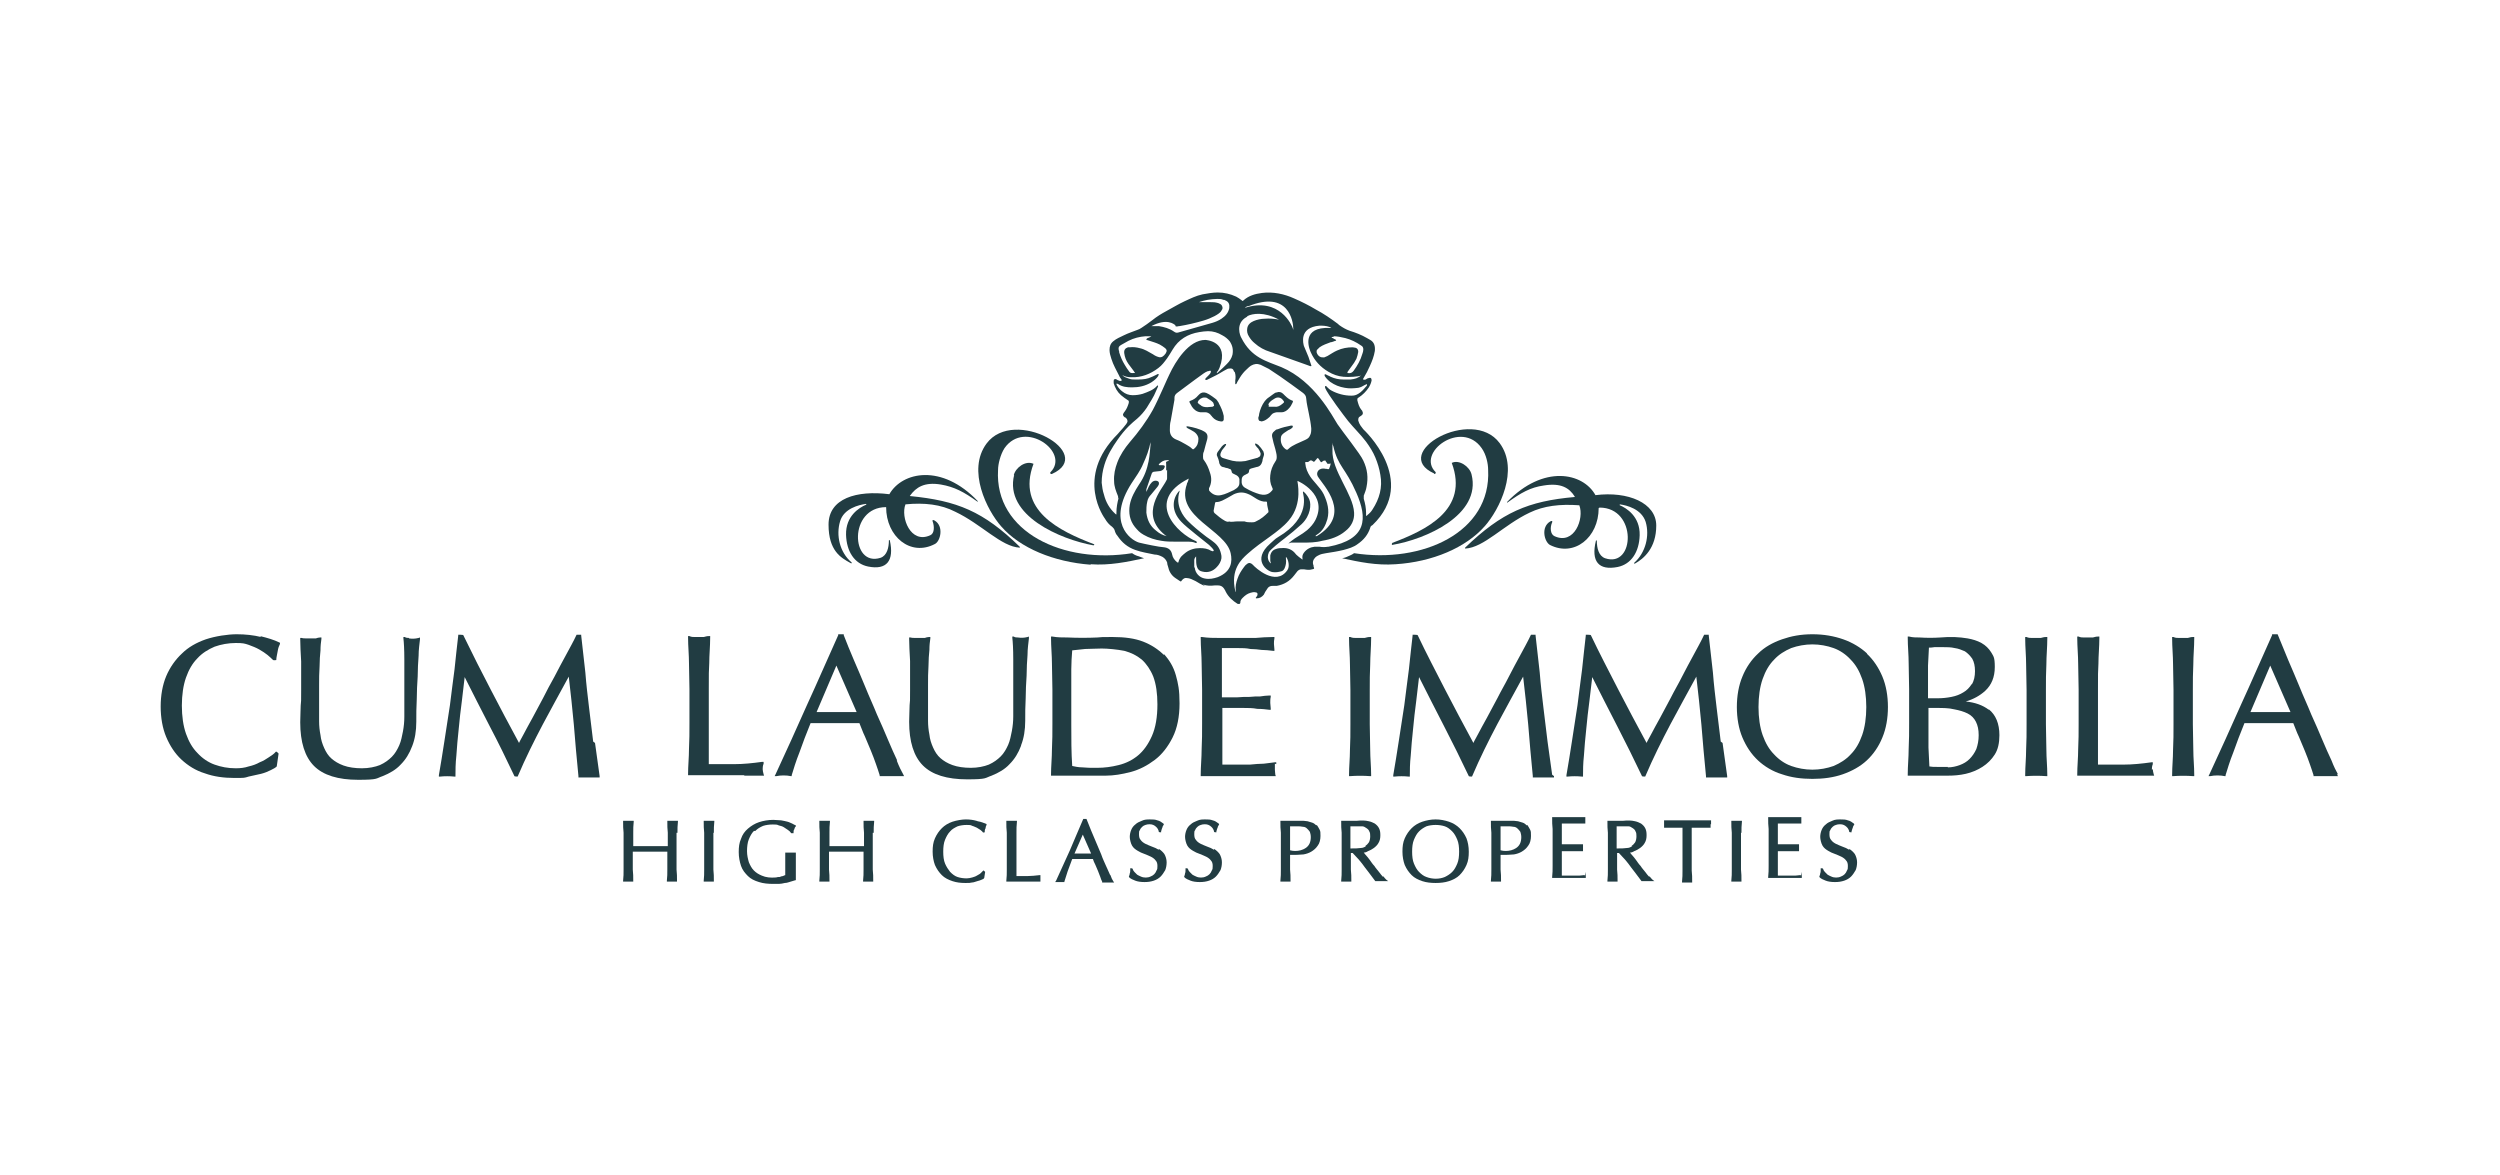 <?xml version="1.0" encoding="UTF-8"?>
<svg xmlns="http://www.w3.org/2000/svg" id="Ebene_3" version="1.1" viewBox="0 0 538.6 255.1" width="100" height="47">
  <defs>
    <style>
      .st0 {
        fill: #213c42;
      }
    </style>
  </defs>
  <g>
    <g>
      <path class="st0" d="M262.6,87.6c-.3-.4-.5-.9-.9-1.1-.4-.3-.8-.6-1.3-.9-.2-.1-.4-.2-.6-.3-.6-.2-1.1-.1-1.5.3-.1.1-.2.2-.3.3-.4.5-1,.9-1.6,1.1-.3.1-.3.2-.2.4.2.3.3.6.5.9.4.6,1,1.1,1.8,1.2.4,0,.7,0,1.1,0,.4,0,.8.2,1.1.5.1.2.3.3.4.5.5.6,1.1.9,1.9,1,.3,0,.5,0,.6-.4,0-.1,0-.2,0-.4,0-.1,0-.3,0-.4-.2-1-.6-1.9-1.1-2.8ZM261.2,88.3c-.4,0-.8.1-1.2.1-.6,0-1.1-.1-1.5-.5-.2-.1-.3-.2-.5-.4,0,0-.1-.1,0-.3.2-.5.8-.9,1.4-.9.2,0,.5,0,.7.2.3.2.7.4,1,.7.3.2.3.5.4.8,0,.2-.1.2-.2.2Z"/>
      <path class="st0" d="M271.6,91.5c.5,0,1-.2,1.5-.6.3-.2.6-.5.8-.8.3-.4.7-.5,1.2-.6.4,0,.7,0,1.1,0,.6,0,1.2-.4,1.6-.9.3-.3.5-.7.7-1.1.2-.4.2-.5-.2-.6-.5-.2-1-.6-1.4-1-.1-.1-.2-.2-.4-.4-.4-.4-.9-.5-1.4-.3-.3,0-.5.2-.8.4-.4.3-.7.5-1.1.8-.3.2-.5.5-.7.7-.6.8-1,1.8-1.2,2.7,0,.3-.1.6-.2.9,0,.5.2.8.6.7ZM273.3,87.9c0-.3.2-.5.4-.7.3-.3.7-.5,1-.7.5-.3,1.2-.3,1.7.3.4.5.4.5-.1.9-.5.4-1,.7-1.6.6-.4,0-.8,0-1.1,0-.3,0-.3,0-.2-.3Z"/>
      <path class="st0" d="M259.1,126.9c.8.3,1.7.3,2.5.2.3,0,.6,0,.8,0,.5,0,.9.2,1.2.6.1.2.3.4.4.7.6,1.2,1.5,2,2.6,2.7,0,0,0,0,.1,0,.3.1.4,0,.5-.2,0,0,0,0,0-.1,0-.4.2-.7.5-1,.5-.5,1-.9,1.7-1.1.4-.1.7-.2,1.1-.1.4,0,.5.3.4.6,0,.2-.2.3-.3.5,0,0-.1.1,0,.2,0,0,.1,0,.2,0,.6,0,1.1-.3,1.5-.8.1-.2.2-.4.3-.6.2-.3.4-.6.6-.9.3-.3.6-.4,1-.4.3,0,.6,0,.9,0,1.6-.3,2.8-1,3.8-2.3.2-.3.5-.6.7-.9.2-.2.5-.4.8-.4.2,0,.4,0,.6,0,.6.1,1.2.2,1.8,0,.5-.1.5-.1.3-.6,0,0,0-.1,0-.2-.3-.7-.1-1.3.4-1.8.2-.2.4-.3.6-.4.5-.3,1.1-.4,1.7-.5,1.3-.2,2.6-.4,3.8-.7,1.1-.3,2.2-.6,3.1-1.3,1.3-.9,2.2-2,2.7-3.5,0-.3.3-.5.5-.6,10.1-9.7-2-20.8-2-20.8-.2-.3-.4-.5-.6-.8-.2-.3-.4-.7-.5-1.1,0-.4,0-.7.4-.9,0,0,.2-.1.3-.2.3-.2.4-.5.2-.9,0-.1-.1-.2-.2-.3-.5-.6-.7-1.3-.9-2.1,0-.3,0-.5.3-.6.9-.6,1.6-1.3,2.2-2.2.3-.5.5-1,.6-1.5,0-.5-.2-.7-.7-.5-.2,0-.4.2-.6.3-.2,0-.4.1-.5,0-.1-.1,0-.3.1-.4.5-.8.9-1.6,1.3-2.5.5-1.1.9-2.1,1.1-3.3.1-1-.1-1.9-1-2.4-.2-.1-.5-.3-.7-.4-1.2-.7-2.5-1.2-3.8-1.6-.8-.3-1.5-.7-2.2-1.2,0,0-.2-.1-.2-.2-1.6-1.2-3.2-2.3-4.9-3.2-1.5-.9-3.1-1.7-4.7-2.4-2.2-1-4.6-1.5-7-1.2-1.5.2-2.9.6-4,1.6-.2.2-.2.2-.4,0-.4-.3-.8-.6-1.2-.8-1.3-.6-2.6-.9-4-.9-1.1,0-2.2.2-3.3.4-1.4.3-2.6.9-3.9,1.5-1.3.6-2.6,1.4-3.9,2.1-1.1.6-2.1,1.2-3.1,2-.8.6-1.6,1.2-2.4,1.7-.3.2-.5.3-.8.4-1,.4-2,.7-3,1.2-.8.4-1.6.7-2.3,1.3-.6.5-.8,1.1-.8,1.9,0,.6.2,1.3.4,1.9.4,1.3,1.1,2.5,1.7,3.7.1.3.3.5.5.8.1.2,0,.3-.2.3-.2,0-.3,0-.4-.1-.2,0-.4-.2-.6-.3-.3,0-.5,0-.5.4,0,.2,0,.3,0,.5.3,1,.8,1.9,1.6,2.6.5.4,1,.8,1.5,1.1.2.1.2.2.2.4,0,.2-.1.4-.2.7-.2.6-.5,1.1-.9,1.6-.3.4-.2.7.2,1,0,0,.2,0,.2.1.3.2.4.5.4.8,0,.5-1.9,2.4-2.1,2.7-9.5,9.5-2.8,18.4-2.8,18.4.4.7.9,1.3,1.6,1.8.2.2.4.4.5.7.1.4.3.9.6,1.2,1,1.5,2.2,2.5,3.9,3.1,1.4.5,2.8.7,4.2,1,.6,0,1.1.2,1.7.5.5.3.8.7,1,1.2,0,.3.1.6.2.9.2,1,.7,1.9,1.6,2.5.3.2.6.4.9.6.3.2.3.2.5-.1.3-.4.7-.6,1.1-.5.3,0,.6.1.9.2.7.3,1.3.6,1.9,1,.4.2.8.4,1.2.6ZM264.6,113.3c-.2,0-.5-.1-.7-.2-.9-.5-1.6-1.1-2.3-1.7-.1-.1-.2-.3-.2-.5.1-.5.2-1.1.3-1.6,0-.2.1-.3.3-.3.9,0,1.6-.5,2.4-.9.5-.3.9-.5,1.4-.8,1.1-.5,2.1-.5,3.2,0,.5.2.9.5,1.4.8.6.4,1.2.7,1.9.8.1,0,.3,0,.4,0,.2,0,.3,0,.3.3,0,.6.2,1.1.3,1.7,0,.1,0,.2,0,.3-.8.8-1.6,1.5-2.7,2-.3.2-.7.2-.9.2-.6,0-1.1,0-1.6-.2-.5,0-1.1,0-1.6,0-.6,0-1.2.2-1.8,0ZM286.2,118.7c-.6.1-1.2.1-1.8,0-.4,0-.7,0-1.1,0-.9.1-1.7.5-2.3,1.3-.3.4-.4.8-.3,1.3,0,0,0,0,0,.2-.3-.2-.5-.4-.8-.6-.4-.3-.7-.6-1-1-.8-.8-1.8-1-2.8-.9-.3,0-.6,0-.9.1-.8.2-1.3.6-1.5,1.5,0,.5,0,.6,0,1.1,0,.2.2.6.1.6,0,0-1.1-.8-.4-2.4.3-.6,2.6-2.4,3.4-3,1.3-1,2.5-2,3.7-3.1,2-1.9,2.1-4.3,1.7-5.3-.4-1-1.2-1.8-1.4-1.8,0,0,0,.1,0,.3,0,.3,1.9,5.3-5.4,9.6-.7.4-1.1.9-1.7,1.4-4.1,3.6-.6,6.1.5,6.2.7.1,1.3,0,2-.2.3-.1.5-.4.6-.6.3-.7.4-1.3.3-2.1,0-.1,0-.3,0-.4,0,0,0,0,0,0,0,0,0,0,.1.1.4.5.8,2,.2,2.8-2.5,3.6-7-.6-7.5-1.2-.4-.4-.8-.5-1.2-.2-.3.2-.5.4-.7.7-.6.8-1.1,1.6-1.4,2.5-.3.8-.5,1.7-.4,2.6,0,.1,0,.2,0,.3-.1,0-.1-.2-.1-.2-1.1-4.7,1.4-6.9,2.6-8,3.2-2.9,6.8-4.7,9-7.3,3.2-3.7,1.8-8.6,1.9-8.6.1,0,6.7,2.9,3.9,8.5-.4.8-1.1,1.6-1.8,2.2-1.2,1-2.4,1.5-3.5,2.4s-.2.3,0,.3c1,0,1.4,0,2.4,0,1.5,0,2.9,0,4.4-.4,1.8-.3,3.6-.9,5-2.1,1.3-1,2-2.4,1.9-4-.2-4.1-4.9-9.1-4.7-13.6,0-.1,0-1.4,0-1.6,0,.3.1.6.2.8,1,4.4,2.6,4.6,5,10.1s2.4,10.1-6.1,11.7ZM284,103.4c1.1,1.9,7.7,8.2-.2,13,0,0-.2,0-.3,0,.1-.2.2-.2.3-.3,1.3-.8,1.9-2,2.3-3.4.5-1.9,0-3.7-.8-5.4-.4-.8-1-1.5-1.6-2.2-.4-.5-.9-1-1.3-1.6-.6-.9-1-1.8-1.1-2.9,0,0,0-.1,0-.2,0-.1,0-.1.2-.1,0,0,0,0,0,0q.4.1.7-.2t.7,0s0,0,0,0c.2.2.3.2.5,0,.1-.2.3-.3.4-.5.2-.2.2-.2.4,0,.1.2.3.4.4.6.1.2.2.2.4,0,.1,0,.2-.2.4-.2.1,0,.2,0,.3,0,0,.2.2.3.3.5,0,.2.2.2.4.2.1,0,.2,0,.4-.1,0,.4-.2.8-.3,1.1,0,.2-.3.2-.5.1,0,0-.2,0-.2,0-1.7-.4-2.2.9-1.8,1.6ZM287.4,73c.9,0,1.7.2,2.6.4,1.2.3,2.4.9,3.4,1.6.4.2.5.5.5.9,0,.3-.1.6-.2.9-.4,1.4-1.1,2.6-1.9,3.7-.3.4-.7.6-1.2.5-.2,0-.2,0-.1-.3.3-.4.5-.7.8-1.1.4-.5.8-1.1,1.1-1.7.2-.5.3-1,.4-1.5,0-.5-.2-.8-.6-.9-.2,0-.4-.1-.6-.1-1.2,0-2.3.2-3.4.7-.7.3-1.4.8-2.1,1.2-.2.1-.5.2-.7.3-.4,0-.7,0-1-.2-.3-.2-.5-.5-.6-.8-.1-.2,0-.4,0-.6.2-.2.4-.4.6-.6.7-.5,1.6-.8,2.4-1.1.3,0,.7-.2,1-.3,0,0,.2,0,.2-.1,0-.1-.1-.2-.2-.2-.2-.1-.4-.2-.5-.3-.1,0-.2,0-.3-.2.2-.1.3,0,.5-.1ZM268.9,66.5c8.8-3.6,9.8,3.3,9.8,4.9,0,.2,0,.3,0,.3,0,0,0-.2-.1-.4-.2-.7-2.9-6.8-10.3-4.5,0,0,0,0-.1,0,.2-.2.5-.3.8-.4ZM268.8,68.6c1-.5,3.5-1,6.8.8-1-.2-2.1-.3-3.1-.2-.8,0-1.7.2-2.4.5-.7.3-1.3.8-1.4,1.6-.1.6,0,1.2.4,1.8.3.5.7,1,1.2,1.4,1,.9,2.1,1.5,3.4,1.9,2.5.9,5.1,1.8,7.6,2.7.4.1.7.3,1.1.4.2,0,.3,0,.2-.2-.2-.6-.4-1.2-.6-1.8-.3-.8-.7-1.6-1-2.4-.1-.4-1.2-4,3.4-4.4.6,0,1.4,0,2.2.3.1,0,.3.2.4.2-.3,0-.5,0-.8,0-.2,0-.4,0-.6,0h0s0,0,0,0c0,0,0,0,0,0-5.3.3-3.3,4.9-3.1,5.3.8,1.8,2.1,3.2,3.8,4.2,1,.6,2.1,1,3.3,1.1.9.1,3.5,0,3.8-.3-.6.6-1.4.8-2.3.9-.5,0-1,0-1.5,0-1,0-1.9-.2-2.8-.6-.3-.2-.7-.3-1-.5,0,0-.2-.1-.3,0,0,.1,0,.2,0,.3.3.5.7.9,1.2,1.3,1,.7,2,1.1,3.2,1.3,1,.2,2,.1,2.9,0,.5-.1.9-.3,1.4-.6.1,0,.3-.2.5-.2,0,.2,0,.4-.2.5-.5.6-1,1.2-1.7,1.6-.5.3-.9.4-1.5.4-1.5,0-3-.4-4.3-1.1-.4-.2-.7-.5-1-.8,0-.1-.2-.2-.4-.2,0,.2,0,.3,0,.4.5,1.3,4.2,6.2,5,7.2,1.3,1.6,2.7,2.9,3.9,4.5.8,1.1,1.5,2.2,2,3.4.5,1.2.9,2.5,1.1,3.8.5,2.7-.2,5.2-1.7,7.5-.3.5-.7.9-1.1,1.2,0,0-.1.2-.3.2,0-.2,0-.4,0-.6,0-1.1-.2-2.1-.5-3.1,0-.2,0-.5,0-.7.2-.6.5-1.2.6-1.9.4-2,.2-3.8-.7-5.7-.6-1.4-4.6-6.4-5.6-7.9-1.1-1.7-4.9-9.3-12.2-12.4-3.2-1.3-6.5-2-8.7-6.4-.2-.3-1.4-3.1,1.2-4.5ZM266,80.8c.2.6.2,1.2.1,1.8,0,.2,0,.4,0,.6,0,0,0,.1,0,.2,0,0,.1,0,.2,0,0-.1.2-.2.2-.4.4-.7.8-1.4,1.3-2,.4-.5.9-.9,1.3-1.3.1-.1.3-.2.4-.3.7-.4,1.3-.5,2.1-.2.6.3,1.2.6,1.8.9.8.5,1.6,1.1,2.4,1.6,1.7,1.2,3.4,2.4,5,3.6.4.3.7.7.7,1.2.1,1.2.4,2.3.6,3.4.2,1,.4,2,.5,3.1,0,.5,0,1.1-.3,1.6-.2.5-.6.7-1,.9-.7.3-1.3.6-2,.9-.6.3-1.2.6-1.7,1.1-.2.2-.3.2-.6,0-.8-.6-1.1-1.5-1-2.4,0-.5.3-.8.7-1.1.3-.2.6-.4.9-.6.2-.1.5-.2.7-.4.1,0,.2-.2.3-.3,0-.1,0-.2-.1-.3-.1,0-.2,0-.3,0-1,.2-1.9.4-2.9.8-.3,0-.5.2-.7.4-.4.3-.6.7-.5,1.2.2.9.4,1.8.7,2.7.1.5.3,1.1.3,1.6,0,.4,0,.7-.3,1.1-.6.9-1,1.9-1.1,3-.1.9,0,1.8.4,2.6.2.4.2.5-.1.8,0,0-.2.2-.3.3-.7.6-1.5.6-2.3.4-1-.3-2-.7-3-1.3-.8-.4-1-1-.9-1.9,0-.5.3-.8.7-1,.1,0,.2-.1.4-.2.3-.1.5-.3.5-.7,0-.3.2-.4.5-.5.3-.1.7-.2,1.1-.3.8-.1,1.1-.6,1.3-1.3,0-.4.2-.8.3-1.2.1-.3,0-.6-.1-.9-.3-.5-.7-1-1.1-1.4-.3-.2-.4-.3-.7-.3,0,.1,0,.3.1.4.2.3.4.5.6.7.2.3.4.7.5,1,0,.3,0,.6-.3.8-.1,0-.3.2-.4.2-.9.2-1.7.5-2.6.7-1.3.2-2.5.1-3.7-.3-.3-.1-.7-.2-1-.3-.7-.2-.9-.6-.6-1.3.1-.3.3-.6.5-.8.2-.2.4-.5.6-.8,0,0,0-.1,0-.2,0,0-.1,0-.2,0-.3.1-.5.3-.7.5-.3.4-.6.8-.9,1.2-.2.3-.3.7-.1,1,.2.4.3.8.4,1.2,0,.1,0,.3.1.4.1.3.3.6.7.7.3,0,.6.2.8.2.2,0,.4.1.6.2.3,0,.4.2.5.5,0,.3.2.5.5.6.2.1.4.2.6.3.3.2.5.4.6.8,0,.3,0,.6,0,.9,0,.4-.2.8-.6,1.1-.2.1-.4.3-.6.4-.9.4-1.8.9-2.8,1.1-1,.2-1.8-.1-2.5-.9-.1-.1-.1-.3-.1-.4,0,0,0-.2,0-.2.6-1.1.6-2.3.2-3.4-.3-1-.7-1.9-1.3-2.7-.2-.2-.2-.5-.2-.8,0-.4,0-.7.2-1.1.2-.9.5-1.8.7-2.6.2-.9,0-1.4-.8-1.8-.5-.3-1-.4-1.5-.6-.6-.2-1.2-.3-1.7-.4-.2,0-.4-.1-.5,0,0,.2.1.3.3.4.4.2.8.4,1.1.6.4.2.7.5.9.8.2.3.3.6.3.9,0,.8-.2,1.5-.9,2.1-.2.2-.3.2-.5,0-.4-.4-.8-.6-1.3-.9-.7-.4-1.4-.8-2.2-1.1-.9-.4-1.3-1.1-1.3-2,0-.7,0-1.4.2-2.1.3-1.5.5-3,.8-4.5,0-.1,0-.2,0-.4,0-.5.2-.8.6-1.1,1.3-1,2.6-1.9,3.9-2.9.6-.4,1.2-.9,1.8-1.3.3-.2.6-.4.9-.5.1,0,.2,0,.4-.1.1,0,.2,0,.3,0,0,.1,0,.2,0,.3-.1.3-.3.5-.5.7-.2.2-.4.4-.6.6,0,0-.1.1-.1.2,0,.1,0,.2.1.2.2,0,.3,0,.4-.1.6-.3,1.2-.6,1.8-.9.8-.4,1.5-.9,2.3-1.3.3-.2.6-.2.9-.2.4,0,.6.2.7.6ZM253.1,70.8c.3.2.5,0,.9,0,1.8-.3,3.5-.7,5.2-1.2s3.4-1.4,3.8-2c.1-.2.2-.3.3-.5.1-.3,0-.6-.2-.9-.2-.2-.5-.3-.7-.4-.7-.2-1-.2-1.7-.2-.7,0-1.4,0-2.2,0-.1,0-.2,0-.3,0,.6-.2,1.3-.4,1.9-.5.7-.1,1.4-.2,2.1-.2.5,0,.9,0,1.3.2.1,0,.3,0,.4.1.8.3,1,.9.9,1.7-.2,1-.8,1.7-1.7,2.3-.6.4-1.3.7-2,.9-2.5.7-4.9,1.4-7.4,2.1-.4.1-.6,0-.9-.2-1-.7-2.1-1-3.3-1.2-.4,0-.8,0-1.2,0-.1,0-.2,0-.4,0,3.4-1.8,4.9-.4,5.2-.2ZM240.9,76.5c0-.2,0-.3-.1-.5-.1-.6,0-.8.5-1.1.5-.3,1.1-.6,1.6-.9,1.2-.6,2.4-.9,3.7-1,.4,0,.8,0,1.3,0-.3.2-.5.3-.8.4-.1,0-.3.2-.3.3,0,.2.3.1.4.2.9.3,1.7.5,2.5.9.4.2.8.5,1.2.8.4.4.4.6.1,1.1,0,.1-.2.2-.3.4-.5.5-.9.6-1.6.3-.3-.1-.6-.3-.9-.5-.9-.5-1.8-1.1-2.8-1.3-.7-.2-1.5-.3-2.2-.2-.1,0-.3,0-.4,0-.6.2-.9.6-.8,1.3.1.8.4,1.6.9,2.3.4.5.8,1.1,1.2,1.6,0,.1.2.2.2.3,0,.2-.3,0-.4.1-.3,0-.6,0-.8-.3-.4-.5-.7-1-1-1.5-.5-.8-.9-1.7-1.2-2.7ZM240.8,108c-.3,1.1-.5,2.2-.5,3.3,0,0,0,.2,0,.3,0,0,0,0,0,.1-.1,0-.2-.1-.3-.2-1.2-1.1-2-2.5-2.4-4.1-.3-.9-.4-1.7-.5-2.6,0-1.3.2-2.6.6-3.9.6-2,1.7-3.8,2.9-5.5.7-1,1.5-2,2.4-2.9.6-.6,1.2-1.1,1.8-1.6.8-.7,1.5-1.5,2.1-2.4.7-1.2,1.5-2.3,2-3.6.1-.3.3-.6.4-.9,0,0,.1-.2,0-.3-.1,0-.2,0-.2.1-.8.9-2,1.3-3.1,1.7-.7.2-1.4.3-2.2.3-.8,0-1.6-.3-2.2-.8-.4-.3-.8-.7-1.1-1.2-.1-.2-.2-.3-.2-.5.2,0,.3,0,.4.1.9.6,1.9.7,3,.7,1.5,0,2.9-.3,4.2-1.1.6-.4,1.1-.8,1.5-1.4,0-.1,0-.1.1-.4-.1,0-.3,0-.4.1-.6.3-1.2.6-1.8.8-.9.3-1.9.3-2.9.3-.5,0-.9,0-1.4-.2-.6-.2-.9-.3-1.4-.7,0,0,0,0,.1,0,.6.3,1.2.4,1.8.4,2.2.1,4.2-.7,5.9-2,.8-.6,1.3-1.3,1.9-2.1.4-.6.8-1.2,1.2-1.9,1.3-2.2,3.3-3.4,5.8-3.8.6-.1,1.3-.2,1.9-.2,1.1,0,2.1.3,3.1.9.6.3,1.2.8,1.6,1.3.6.9.8,1.8.6,2.9-.2.8-.6,1.4-1.2,2-.6.6-1.2,1.2-1.9,1.8,0,0-.2.2-.3.2,0-.2,0-.3.2-.4.2-.3.4-.8.4-.8,2.2-5.8-3.1-6-3.1-6-3.6,0-6.5,4.7-7.8,7.5-.2.3-2.4,5.5-3.6,7.7-1.4,2.5-3.1,4.8-5,7-1.1,1.3-2.1,2.8-2.7,4.4-.5,1.3-.8,2.7-.7,4.1,0,1.1.4,2.1.8,3.1.1.2.1.5,0,.7ZM251.3,102c0,.5,0,1.3,0,1.8,0,.2,0,.3-.2.6-.8,1.7-6,7.2-.2,11.8,0,0,.2.1.3.2-.9-.2-1.6-.6-2.3-1.2-1.3-1-1.9-2.3-2.1-3.9,0-.8,0-1.6.2-2.4.1-.6.4-1.1.8-1.5.5-.6,1-1.2,1.4-1.7.1-.1.2-.3.3-.5.1-.4,0-.7-.4-.8-.4-.1-.8,0-1.1.3-.3.3-.5.6-.7,1-.2.4-.3.7-.5,1.1,0-.2,0-.4,0-.6.4-1.1.7-2.1,1.1-3.2.1-.4.3-.6.7-.6.3,0,.6-.1.9-.1.5,0,.8-.2,1.1-.5,0,0,0-.1.1-.2.2-.4.1-.6-.4-.6-.2,0-.4,0-.6,0-.2,0-.3-.1-.1-.3,0,0,0,0,0,0,.5-.5,1-.8,1.7-.8.2,0,.3,0,.4.1,0,.1,0,0-.2.1-.4.1-.5.2-.4.6,0,.5,0,1,0,1.5ZM257.2,123.2c0-.5,0-1.1,0-1.6,0-.3.2-.6.4-.8,0,.2,0,.3,0,.5,0,.6,0,1.2.2,1.8.2.6.6.9,1.2,1,1.2.3,2.3-.1,3.1-1,.5-.5.9-1.2,1-1.9,0-.2,0-.4,0-.5-.2-1.3-.7-2.3-1.8-3.1-.6-.5-1.3-.9-1.9-1.4-1.3-1-2.5-2-3.6-3.1-.9-.9-2.8-3.3-1.8-6.4,0,0,0-.1,0-.2,0,0,0-.1,0,0-1.6,1.7-1.9,4.4.4,6.8,1.1,1.2,5.3,4.4,6,5,.3.3,1.2,1.1,1,1.3s-.3,0-.4,0,0,0-.1,0c-.8-.5-1.6-.6-2.5-.6-1.1,0-2.2.3-3.1,1-.4.3-.7.6-1,.9-.2.3-.4.6-.5,1,0,.3-.2.3-.4.1-.5-.4-.9-1-1-1.6-.2-1-.8-1.5-1.9-1.6-.7,0-4.1-.7-5.3-1-2-.6-7-4.5-1.6-12.9.9-1.4,1.9-2.7,2.5-4.2.7-1.5,1.3-3.1,1.6-4.7,0,0,0-.1,0-.2,0,.3,0,.6,0,.8-.2,1.5-.1,5.2-2.5,8.6-.9,1.4-1.7,2.8-2,4.4-.3,1.8,0,3.4,1.1,4.8.6.7,1,1.2,1.9,1.7,1.2.7,2.5,1.1,3.8,1.3,1.1.2,2.1.2,3.2.2s1.7,0,2.8,0,1.4.3,1.6.3.2-.3,0-.4c-4-1.6-11.3-8.7-1.6-13.6,0,0-.2.8-.3.9s-.1.3-.1.3c-2.6,7.2,8.4,9.9,9.5,15,.4,1.8.2,4-2.8,5.2-.9.3-1.8.5-2.8.3-1.2-.2-2.1-1.2-2.2-2.4Z"/>
    </g>
    <path class="st0" d="M309.3,102.9c.2.1.4-.2.3-.4-4.3-4.2,5.6-11.5,10-5.2,1,1.4,1.4,3.4,1.4,4.7.7,13.6-14.3,20.4-29.1,18.1-.3.2-.6.4-.9.5-.6.3-1.1.5-1.7.6,3.7.8,7.4,1.6,11.6,1.3,8-.5,15.3-3.6,19.4-8.3,3.1-3.5,7.5-12.2,3.2-18-6-8.1-24,2.2-14.2,6.6Z"/>
    <path class="st0" d="M300.2,118c-.2,0-.1.4,0,.3,7.2-1.2,19.4-6.5,17.2-15.3-.4-1.7-2.7-3.3-4.3-2.5,3.8,10.2-5.6,14.6-13,17.4Z"/>
    <path class="st0" d="M345.2,110.2c0,0,0,0,0,0,8.2,0,7.7,13.2,1.2,11-1.4-.5-1.8-2.2-1.8-3.8,0-.1-.2-.1-.2,0-1.1,4.5.6,6.5,4.7,5.7,3-.6,4.7-3.3,4.8-6.9.1-4.1-2.9-5.9-4.3-6.5-.1,0,0-.2,0-.2,1.5.2,4.7,1,5.6,3.8.9,3,0,6.7-2.5,8.9,0,0,0,.2.1.2,2-1.1,4.7-3.4,4.7-8.3s-6.1-7.5-13.2-6.6c0,0,0,0,0,0-2.7-4.9-11.3-6.7-19.2,1.5,0,0,0,.2.1.1,2.9-2.1,5-3.3,7.9-3.7,3.7-.6,5.5.5,6.7,2.4,0,0,0,.1,0,.1-10.1.9-15.8,3.3-23.8,11,0,0,0,.2,0,.2,4.1-.2,8.3-5.1,14-7.8,3.1-1.5,6.6-1.9,10.8-1.6,0,0,0,0,0,0,1.1,2.9-1.1,8.7-5.4,6.7-.9-.4-1-1.9-.5-3,0,0,.2-.5-.4-.2-2.1,1.2-1.3,4.4-.1,5.1,5.3,2.7,10.6-1.6,10.6-8Z"/>
    <path class="st0" d="M234.7,122.5c4.1.3,7.9-.5,11.6-1.3-.6-.2-1.2-.4-1.7-.6-.3-.1-.6-.3-.9-.5-14.8,2.4-29.9-4.5-29.1-18.1,0-1.2.5-3.3,1.4-4.7,4.4-6.3,14.3.9,10,5.2-.2.2,0,.5.3.4,9.8-4.4-8.2-14.7-14.2-6.6-4.3,5.8.1,14.5,3.2,18,4.1,4.7,11.4,7.7,19.4,8.3Z"/>
    <path class="st0" d="M218.1,103.1c-2.2,8.8,10,14,17.2,15.3.2,0,.3-.3,0-.3-7.3-2.8-16.8-7.3-13-17.4-1.7-.8-3.9.8-4.3,2.5Z"/>
    <path class="st0" d="M182.7,122.3c.1,0,.2,0,.1-.2-2.6-2.2-3.4-5.9-2.5-8.9.8-2.8,4.1-3.6,5.6-3.8.1,0,.2.1,0,.2-1.4.6-4.4,2.4-4.3,6.5.1,3.6,1.8,6.3,4.8,6.9,4,.8,5.7-1.2,4.7-5.7,0-.1-.2,0-.2,0,0,1.6-.4,3.3-1.8,3.8-6.5,2.1-7-11,1.2-11,0,0,0,0,0,0,0,6.4,5.3,10.8,10.6,8,1.2-.6,2-3.9-.1-5.1-.6-.3-.4.2-.4.2.4,1.1.4,2.6-.5,3-4.3,2-6.5-3.9-5.4-6.7,0,0,0,0,0,0,4.1-.4,7.7,0,10.8,1.6,5.7,2.7,10,7.6,14,7.8,0,0,.1-.1,0-.2-7.9-7.7-13.6-10-23.8-11,0,0-.1,0,0-.1,1.3-1.8,3.1-3,6.7-2.4,2.9.5,5,1.6,7.9,3.7,0,0,.2,0,.1-.1-7.8-8.2-16.4-6.4-19.2-1.5,0,0,0,0,0,0-7.1-.9-13.2.9-13.2,6.6s2.7,7.2,4.7,8.3Z"/>
  </g>
  <g>
    <path class="st0" d="M54.6,138.3c-1.6-.4-3.4-.6-5.3-.6s-4.6.4-6.7,1.1c-2,.7-3.8,1.7-5.2,3.1-1.4,1.3-2.6,3-3.4,4.9-.8,1.9-1.2,4.2-1.2,6.6s.4,4.7,1.2,6.6c.8,1.9,1.9,3.6,3.3,4.9,1.4,1.3,3.1,2.4,5.1,3,1.9.7,4.1,1,6.4,1s2.1,0,3.1-.3c1-.2,1.9-.4,2.7-.6.8-.2,1.5-.5,2.1-.8.6-.3,1-.5,1.3-.8h0c0,0,.4-2.8.4-2.8l-.4-.4h-.2c-.4.5-.9.8-1.5,1.2-.6.4-1.2.8-2,1.1-.7.4-1.5.7-2.4.9-.9.3-1.8.4-2.8.4-1.7,0-3.2-.3-4.6-.8-1.4-.5-2.7-1.4-3.7-2.5-1.1-1.1-1.9-2.5-2.5-4.2-.6-1.7-.9-3.8-.9-6.1s.3-4.4.9-6.1c.6-1.7,1.4-3.1,2.5-4.2,1-1.1,2.3-1.9,3.7-2.5,1.4-.5,3-.8,4.6-.8s1.9.1,2.8.4c.8.3,1.6.6,2.3,1,.7.4,1.3.8,1.8,1.2.5.4.9.8,1.2,1.1h.1c0,.1.6,0,.6,0h0c0-.6.2-1.2.3-1.9.1-.7.3-1.2.5-1.6v-.2c.1,0-.1-.1-.1-.1-1.2-.6-2.6-1-4.2-1.4Z"/>
    <path class="st0" d="M86.7,138.5c-.3,0-.6,0-.9-.2h-.3c0,0,0,.3,0,.3.1.8.2,2.4.2,4.6,0,2.2,0,5.4,0,9.5s0,1.9,0,2.9c0,1.1-.1,2.1-.3,3.2-.2,1-.4,2.1-.8,3-.4.9-.9,1.8-1.6,2.5-.7.7-1.5,1.3-2.6,1.8-1,.4-2.4.7-3.9.7s-2.9-.2-4-.6c-1.1-.4-1.9-.9-2.6-1.5-.7-.6-1.2-1.4-1.6-2.3-.4-.9-.7-1.8-.8-2.8-.2-1-.3-2-.3-3,0-1,0-2.1,0-3,0-1.6,0-3.2,0-4.7,0-1.5,0-2.9.1-4.2,0-1.3.1-2.5.2-3.5,0-1,.1-1.8.2-2.5v-.3s-.3,0-.3,0c-.3,0-.6.1-.9.2-.6,0-1.2,0-2,0-.4,0-.8,0-1.1-.1h-.3c0,0,0,.3,0,.3,0,1.3.1,2.9.2,4.8,0,1.9,0,4,0,6.4s0,2.2-.1,3.2c0,1-.1,2.3-.1,3.6,0,4.3,1,7.5,3,9.5,2,2,5.2,3,9.6,3s3.8-.3,5.3-.8c1.5-.6,2.9-1.4,3.9-2.5,1.1-1.1,1.9-2.4,2.5-4,.6-1.5.9-3.3.9-5.3,0-1.6,0-3.2.1-4.9,0-1.7.1-3.3.2-4.9,0-1.6.1-3.1.2-4.5,0-1.4.2-2.6.3-3.6v-.4s-.3.1-.3.1c-.8.2-1.4.2-2.1.1Z"/>
    <path class="st0" d="M126.7,161c-.3-2.4-.6-4.9-.9-7.4-.3-2.5-.6-5-.8-7.6-.3-2.6-.6-5.3-.9-8v-.2h-1c-.7,1.5-1.5,2.9-2.3,4.4-.8,1.5-1.7,3.1-2.5,4.7-.9,1.6-1.7,3.1-2.5,4.7-.8,1.5-1.6,3-2.3,4.3-.7,1.3-1.4,2.5-1.9,3.5-.4.8-.8,1.4-1,1.9-2.1-3.9-4.2-7.8-6.1-11.5-2-3.8-4-7.8-6-11.9h0c0-.1-1.1-.1-1.1-.1v.2c-.3,2.3-.5,4.7-.8,7.3-.3,2.5-.7,5.1-1,7.8-.4,2.6-.8,5.2-1.2,7.8-.4,2.6-.8,5.1-1.2,7.4v.3c0,0,.3,0,.3,0,.9-.1,2.1-.1,3,0h.3s0-.2,0-.2c0-1.1,0-2.6.2-4.4.1-1.8.3-3.7.5-5.7.2-2,.4-4.1.7-6.2.2-1.8.4-3.5.6-5.1,1.8,3.6,3.6,7.1,5.4,10.6,1.9,3.6,3.7,7.3,5.4,10.9h0c0,.1.7.1.7.1h0c1.7-4,3.6-7.8,5.5-11.4,1.8-3.4,3.7-6.8,5.6-10.3.4,3.5.8,7,1.1,10.4.3,3.6.6,7.3,1,11.2v.3s.3,0,.3,0c.3,0,.7,0,1,0h2c.3,0,.6,0,1,0h.3c0,0,0-.3,0-.3-.3-2.4-.7-4.8-1-7.2Z"/>
    <path class="st0" d="M159.4,168.4c1.3,0,2.7,0,4,0h.4s-.1-.3-.1-.3c-.1-.4-.2-.8-.2-1.1s0-.7.2-1.2v-.4c.1,0-.3,0-.3,0-2.1.3-4.2.5-6,.5-1.8,0-3.7,0-5.6,0,0-2,0-4.3,0-6.9,0-2.6,0-5.8,0-9.4s0-3.8.1-5.6c0-1.8.2-3.7.2-5.6v-.3s-.3,0-.3,0c-.4,0-.7.1-1.1.2-.7,0-1.3,0-2,0-.3,0-.7,0-1.1-.2h-.3s0,.3,0,.3c0,1.9.2,3.8.2,5.6,0,1.8.1,3.7.1,5.6v7.4c0,1.9,0,3.8-.1,5.6,0,1.8-.2,3.7-.2,5.4v.3s.3,0,.3,0c1.4,0,2.7,0,4,0h8Z"/>
    <path class="st0" d="M192.7,165.1c-.6-1.3-1.3-2.8-2-4.5-.7-1.7-1.5-3.5-2.4-5.5-.8-2-1.7-3.9-2.5-5.9-.8-2-1.7-4-2.5-5.9-.8-1.9-1.6-3.8-2.2-5.4v-.2h-1.2v.2c-2.3,5.1-4.5,10.2-6.8,15.2-2.2,5-4.5,10-6.8,15l-.2.4h.4c.9-.2,2.2-.2,3.1,0h.2s0-.2,0-.2c.4-1.3.9-3,1.7-5,.7-2,1.5-4.1,2.4-6.3.8,0,1.7,0,2.5,0,1.8,0,3.6,0,5.5,0,.9,0,1.8,0,2.6,0,.4.9.7,1.9,1.2,2.9l1.3,3.1c.4,1,.8,2,1.1,2.9.3.9.6,1.7.8,2.4v.2c0,0,.3,0,.3,0,.4,0,.8,0,1.1,0h2.3c.4,0,.7,0,1.1,0h.5c0,0-.2-.4-.2-.4-.4-.7-.9-1.7-1.4-3ZM183.9,154.6c-.7,0-1.4,0-2,0-1.6,0-3.1,0-4.7,0-.7,0-1.3,0-2,0l4.3-10.1,4.4,10.1Z"/>
    <path class="st0" d="M219.6,161.8c.6-1.5.9-3.3.9-5.3,0-1.6,0-3.2.1-4.9,0-1.7.1-3.3.2-4.9,0-1.6.1-3.1.2-4.5,0-1.4.2-2.6.3-3.6v-.4s-.3.1-.3.1c-.8.2-1.4.2-2.1.1-.3,0-.6,0-.9-.2h-.3c0,0,0,.3,0,.3.1.8.2,2.4.2,4.6,0,2.2,0,5.4,0,9.5s0,1.9,0,2.9c0,1.1-.1,2.1-.3,3.2-.2,1-.4,2.1-.8,3-.4.9-.9,1.8-1.6,2.5-.7.7-1.5,1.3-2.6,1.8-1,.4-2.4.7-3.9.7s-2.9-.2-4-.6c-1.1-.4-1.9-.9-2.6-1.5-.7-.6-1.2-1.4-1.6-2.3-.4-.9-.7-1.8-.8-2.8-.2-1-.3-2-.3-3,0-1,0-2.1,0-3,0-1.6,0-3.2,0-4.7,0-1.5,0-2.9.1-4.2,0-1.3.1-2.5.2-3.5,0-1,.1-1.8.2-2.5v-.3s-.3,0-.3,0c-.3,0-.6.1-.9.2-.6,0-1.2,0-2,0-.4,0-.8,0-1.1-.1h-.3c0,0,0,.3,0,.3,0,1.3.1,2.9.2,4.8,0,1.9,0,4,0,6.4s0,2.2-.1,3.2c0,1-.1,2.3-.1,3.6,0,4.3,1,7.5,3,9.5,2,2,5.2,3,9.6,3s3.8-.3,5.3-.8c1.5-.6,2.9-1.4,3.9-2.5,1.1-1.1,1.9-2.4,2.5-4Z"/>
    <path class="st0" d="M250.6,142.2c-1.2-1.2-2.7-2.2-4.5-2.9-1.8-.7-4-1-6.6-1s-2.2,0-3.3.1c-2.1.1-4.4.1-6.5,0-1.1,0-2.2,0-3.3-.2h-.3s0,.3,0,.3c0,1.9.2,3.8.2,5.6,0,1.8.1,3.7.1,5.6v7.4c0,1.9,0,3.8-.1,5.6,0,1.8-.2,3.7-.2,5.4v.3s.3,0,.3,0c1,0,1.9,0,2.9,0h2.9c1,0,1.9,0,2.9,0,1,0,2,0,2.9,0,1.7,0,3.5-.3,5.4-.8,1.9-.5,3.6-1.4,5.2-2.6,1.6-1.2,2.9-2.9,3.9-4.9,1-2,1.5-4.5,1.5-7.4s-.3-4.3-.8-6.1c-.5-1.8-1.4-3.3-2.6-4.6ZM249.2,152.9c0,2.8-.4,5.1-1.2,6.9-.8,1.8-1.8,3.2-3,4.2-1.2,1-2.6,1.7-4.2,2.1-1.6.4-3.1.6-4.7.6s-2.2,0-3.2-.1c-.9,0-1.7-.2-2.2-.3-.2-2.9-.2-5.9-.2-9v-7.4c0-1.5,0-3.1,0-4.6,0-1.4.1-2.8.2-4.1.8-.1,1.8-.2,2.8-.3,1.1,0,2.3-.1,3.6-.1s3.4.2,4.9.5c1.5.4,2.7,1,3.8,1.9,1,.9,1.9,2.2,2.5,3.7.6,1.6.9,3.6.9,6.1Z"/>
    <path class="st0" d="M275,165.9v-.4c.1,0-.3,0-.3,0-.7.1-1.5.2-2.4.3-.9,0-1.9.1-3,.2-1,0-2.1,0-3.2,0h-2.8c0-.5,0-1.3,0-2.2,0-1.1,0-2.4,0-4.1v-4.3c0-.5,0-.8,0-1.1,0-.2,0-.4,0-.6.5,0,1.1,0,1.8,0h2.8c1,0,2,0,3,.2,1,0,1.9.1,2.6.2h.3s0-.3,0-.3c0-.4-.1-.8-.1-1.2s0-.9.1-1.3v-.3c0,0-.3,0-.3,0-.6,0-1.3.1-2,.2-.7,0-1.5,0-2.3.1-.8,0-1.8,0-2.8.1-.9,0-2,0-3.2,0,0-.5,0-1.3,0-2.2,0-1.1,0-2.2,0-3.3s0-2,0-2.8c0-.8,0-1.6,0-2.4,1.3,0,2.4,0,3.4,0,1,0,1.9,0,2.8.2.8,0,1.7.1,2.4.2.8,0,1.6.1,2.5.2h.3s0-.3,0-.3c0-.4-.1-.8-.1-1.2s0-.8.1-1.2v-.3c0,0-.3,0-.3,0-1.3,0-2.6.1-3.8.2-2.5,0-5.2,0-7.7,0-1.3,0-2.6,0-3.9-.2h-.3s0,.3,0,.3c0,1.8.2,3.7.2,5.5,0,1.8.1,3.7.1,5.6v7.4c0,1.9,0,3.8-.1,5.6,0,1.8-.2,3.7-.2,5.5v.3s.3,0,.3,0c1.3,0,2.6,0,3.9,0h7.8c1.3,0,2.6,0,3.9,0h.4s-.1-.3-.1-.3c0-.3-.1-.6-.1-1.1s0-.4,0-.7c0-.2,0-.4,0-.6Z"/>
    <path class="st0" d="M291,162.8c0,1.8-.2,3.7-.2,5.4v.3s.3,0,.3,0c1.3-.1,2.9-.1,4.2,0h.3s0-.3,0-.3c0-1.8-.2-3.6-.2-5.4,0-1.8-.1-3.7-.1-5.6v-7.4c0-1.9,0-3.8.1-5.6,0-1.8.2-3.7.2-5.6v-.3s-.3,0-.3,0c-.4,0-.7.1-1.1.2-.7,0-1.3,0-2,0-.3,0-.7,0-1.1-.2h-.3s0,.3,0,.3c0,1.9.2,3.8.2,5.6,0,1.8.1,3.7.1,5.6v7.4c0,1.9,0,3.8-.1,5.6Z"/>
    <path class="st0" d="M334.9,168.2c-.3-2.4-.7-4.8-1-7.2-.3-2.4-.6-4.9-.9-7.4-.3-2.5-.6-5-.8-7.6-.3-2.6-.6-5.3-.9-8v-.2h-1c-.7,1.5-1.5,2.9-2.3,4.4-.8,1.5-1.7,3.1-2.5,4.7-.8,1.6-1.7,3.1-2.5,4.7-.8,1.5-1.6,3-2.3,4.3-.7,1.3-1.4,2.5-1.9,3.5-.4.8-.8,1.4-1,1.9-2.1-3.9-4.2-7.8-6.1-11.5-2-3.9-4.1-7.9-6-11.9h0c0-.1-1.1-.1-1.1-.1v.2c-.3,2.3-.5,4.8-.8,7.3-.3,2.5-.7,5.2-1,7.8-.4,2.6-.8,5.3-1.2,7.8-.4,2.6-.8,5.1-1.2,7.4v.3c0,0,.3,0,.3,0,.9-.1,2.1-.1,3,0h.3s0-.2,0-.2c0-1.1,0-2.6.2-4.4.1-1.8.3-3.7.5-5.7.2-2,.4-4.1.7-6.2.2-1.8.4-3.5.6-5.1,1.8,3.6,3.6,7.1,5.4,10.6,1.9,3.7,3.7,7.3,5.4,10.9h0c0,.1.7.1.7.1h0c1.7-4,3.6-7.8,5.5-11.4,1.8-3.3,3.6-6.7,5.6-10.3.4,3.5.8,7,1.1,10.4.3,3.6.6,7.3,1,11.2v.3s.3,0,.3,0c.3,0,.7,0,1,0h2c.3,0,.6,0,1,0h.3c0,0,0-.3,0-.3Z"/>
    <path class="st0" d="M371.5,161c-.3-2.4-.6-4.9-.9-7.4-.3-2.5-.6-5-.8-7.6-.3-2.6-.6-5.3-.9-8v-.2h-1c-.7,1.5-1.5,2.9-2.3,4.4-.8,1.5-1.7,3.1-2.5,4.7-.8,1.6-1.7,3.1-2.5,4.7-.8,1.5-1.6,3-2.3,4.3-.7,1.3-1.4,2.5-1.9,3.5-.4.8-.8,1.4-1,1.9-2.1-3.9-4.2-7.8-6.1-11.5-2-3.9-4.1-7.9-6-11.9h0c0-.1-1.1-.1-1.1-.1v.2c-.3,2.3-.5,4.8-.8,7.3-.3,2.5-.7,5.2-1,7.8-.4,2.6-.8,5.3-1.2,7.8-.4,2.6-.8,5.1-1.2,7.4v.3c0,0,.3,0,.3,0,.9-.1,2.1-.1,3,0h.3s0-.2,0-.2c0-1.1,0-2.6.2-4.4.1-1.8.3-3.7.5-5.7.2-2,.4-4.1.7-6.2.2-1.8.4-3.5.6-5.1,1.8,3.6,3.6,7.1,5.4,10.6,1.9,3.7,3.7,7.3,5.4,10.9h0c0,.1.7.1.7.1h0c1.7-4,3.6-7.8,5.5-11.4,1.8-3.3,3.6-6.7,5.6-10.3.4,3.5.8,7,1.1,10.4.3,3.6.6,7.3,1,11.2v.3s.3,0,.3,0c.3,0,.7,0,1,0h2c.3,0,.6,0,1,0h.3c0,0,0-.3,0-.3-.3-2.4-.7-4.8-1-7.2Z"/>
    <path class="st0" d="M403.3,141.9c-1.4-1.3-3.2-2.4-5.2-3.1-2-.7-4.2-1.1-6.7-1.1s-4.6.4-6.6,1.1c-2,.7-3.8,1.7-5.2,3.1-1.4,1.3-2.6,3-3.4,5-.8,1.9-1.2,4.2-1.2,6.6s.4,4.7,1.2,6.6c.8,1.9,1.9,3.6,3.4,5,1.4,1.3,3.2,2.4,5.2,3,2,.7,4.2,1,6.6,1s4.6-.3,6.6-1c2-.7,3.8-1.7,5.2-3,1.4-1.3,2.6-3,3.4-5,.8-1.9,1.2-4.2,1.2-6.6s-.4-4.7-1.2-6.6c-.8-1.9-1.9-3.6-3.4-5ZM391.4,167.1c-1.6,0-3.2-.3-4.6-.8-1.4-.5-2.7-1.4-3.7-2.5-1.1-1.1-1.9-2.5-2.5-4.2-.6-1.7-.9-3.8-.9-6.1s.3-4.4.9-6.1c.6-1.7,1.4-3.1,2.5-4.2,1-1.1,2.3-1.9,3.7-2.5,1.4-.5,3-.8,4.6-.8s3.2.3,4.6.8c1.4.5,2.7,1.4,3.7,2.5,1.1,1.1,1.9,2.5,2.5,4.2.6,1.7.9,3.8.9,6.1s-.3,4.4-.9,6.1c-.6,1.7-1.4,3.1-2.5,4.2-1,1.1-2.3,1.9-3.7,2.5-1.4.5-3,.8-4.6.8Z"/>
    <path class="st0" d="M429.7,154.1c-1.3-1-3-1.6-5-1.8,1.7-.5,3.1-1.3,4.2-2.3,1.4-1.3,2.1-3,2.1-5.2s-.3-2.3-.8-3.2c-.5-.8-1.2-1.5-2.1-2-.9-.5-1.9-.8-3-1-1.8-.3-3.7-.4-5.9-.2-1.5.1-3,.1-4.5,0-.8,0-1.5,0-2.3-.2h-.3s0,.3,0,.3c0,1.8.2,3.7.2,5.5,0,1.8.1,3.7.1,5.6v7.4c0,1.9,0,3.8-.1,5.6,0,1.8-.2,3.7-.2,5.5v.3s.3,0,.3,0c.7,0,1.4,0,2.1,0h2.1c.7,0,1.4,0,2.1,0,.7,0,1.4,0,2.1,0,1.3,0,2.6-.1,3.9-.4,1.3-.3,2.5-.8,3.6-1.5,1.1-.7,2-1.6,2.7-2.7.7-1.1,1-2.5,1-4.2,0-2.5-.8-4.4-2.3-5.6ZM426,148.5c-.5.8-1.1,1.4-1.8,1.8-.8.5-1.6.8-2.6,1-1,.2-2,.3-3,.3h-2.1v-3c0-1.4,0-2.8,0-4.1l.2-3.9c.3,0,.7,0,1.2-.1.5,0,1.1,0,1.9,0s1.7,0,2.5.2c.8.1,1.5.4,2.2.7.6.4,1.1.9,1.6,1.6.4.7.6,1.6.6,2.7s-.2,2.1-.7,2.9ZM420.8,166.5c-.8,0-1.5,0-2.3,0-.7,0-1.2,0-1.7-.1l-.2-4.1c0-1.4,0-2.9,0-4.4v-4.2h1.7c1.4,0,2.7,0,3.9.3,1.1.2,2.1.5,2.9.9.8.4,1.4,1,1.8,1.8.4.8.6,1.7.6,2.9s-.2,2.1-.5,3c-.4.9-.9,1.6-1.5,2.2-.6.6-1.3,1-2.1,1.3-.8.3-1.7.5-2.6.5Z"/>
    <path class="st0" d="M442.2,144.2c0-1.8.2-3.7.2-5.6v-.3s-.3,0-.3,0c-.4,0-.7.1-1.1.2-.7,0-1.3,0-2,0-.3,0-.7,0-1.1-.2h-.3s0,.3,0,.3c0,1.9.2,3.8.2,5.6,0,1.8.1,3.7.1,5.6v7.4c0,1.9,0,3.8-.1,5.6,0,1.8-.2,3.7-.2,5.4v.3s.3,0,.3,0c1.3-.1,2.9-.1,4.2,0h.3s0-.3,0-.3c0-1.8-.2-3.6-.2-5.4,0-1.8-.1-3.7-.1-5.6v-7.4c0-1.9,0-3.8.1-5.6Z"/>
    <path class="st0" d="M465.1,167.1c0-.3,0-.7.2-1.2v-.4c.1,0-.3,0-.3,0-2.1.3-4.2.5-6,.5-1.8,0-3.7,0-5.6,0,0-2,0-4.3,0-6.9,0-2.7,0-5.9,0-9.4s0-3.8.1-5.6c0-1.8.2-3.7.2-5.6v-.3s-.3,0-.3,0c-.4,0-.7.1-1.1.2-.7,0-1.3,0-2,0-.3,0-.7,0-1.1-.2h-.3s0,.3,0,.3c0,1.9.2,3.8.2,5.6,0,1.8.1,3.7.1,5.6v7.4c0,1.9,0,3.8-.1,5.6,0,1.8-.2,3.7-.2,5.4v.3s.3,0,.3,0c1.4,0,2.7,0,4,0h8c1.3,0,2.7,0,4,0h.4s-.1-.3-.1-.3c-.1-.4-.2-.8-.2-1.1Z"/>
    <path class="st0" d="M474.1,144.2c0-1.8.2-3.7.2-5.6v-.3s-.3,0-.3,0c-.4,0-.7.1-1.1.2-.7,0-1.3,0-2,0-.3,0-.7,0-1.1-.2h-.3s0,.3,0,.3c0,1.9.2,3.8.2,5.6,0,1.8.1,3.7.1,5.6v7.4c0,1.9,0,3.8-.1,5.6,0,1.8-.2,3.7-.2,5.4v.3s.3,0,.3,0c1.3-.1,2.9-.1,4.2,0h.3s0-.3,0-.3c0-1.8-.2-3.6-.2-5.4,0-1.8-.1-3.7-.1-5.6v-7.4c0-1.9,0-3.8.1-5.6Z"/>
    <path class="st0" d="M505.5,168.1c-.4-.7-.9-1.7-1.4-3-.6-1.3-1.3-2.8-2-4.5-.7-1.7-1.5-3.5-2.4-5.5-.8-2-1.7-3.9-2.5-5.9-.8-2-1.7-4-2.5-5.9l-2.3-5.6h-1.2v.2c-2.3,5.1-4.5,10.2-6.8,15.2-2.2,5-4.5,10-6.8,15l-.2.4h.4c.9-.2,2.2-.2,3.1,0h.2s0-.2,0-.2c.4-1.3.9-3,1.7-5,.7-2,1.5-4.1,2.4-6.3.8,0,1.7,0,2.5,0,1.8,0,3.6,0,5.5,0,.9,0,1.8,0,2.6,0,.4.9.7,1.9,1.2,2.9l1.3,3.1c.4,1,.8,2,1.1,2.9.3.9.6,1.7.8,2.4v.2c0,0,.3,0,.3,0,.4,0,.8,0,1.1,0h2.3c.4,0,.7,0,1.1,0h.5c0,0-.2-.4-.2-.4ZM495.2,154.6c-.7,0-1.4,0-2,0-1.6,0-3.1,0-4.7,0-.7,0-1.3,0-2,0l4.3-10.1,4.4,10.1Z"/>
    <path class="st0" d="M145,180.8c0-.8,0-1.6.1-2.4v-.2s-.2,0-.2,0c-.2,0-.3,0-.5,0-.3,0-.6,0-.9,0-.1,0-.3,0-.5,0h-.2s0,.2,0,.2c0,.8,0,1.6.1,2.4,0,.8,0,1.6,0,2.4v.5h-1.8c-1.3,0-2.7,0-3.9,0h-1.8v-.5c0-.8,0-1.6,0-2.4,0-.8,0-1.6.1-2.4v-.2s-.2,0-.2,0c-.2,0-.3,0-.5,0-.3,0-.6,0-.9,0-.1,0-.3,0-.5,0h-.2s0,.2,0,.2c0,.8,0,1.6.1,2.4,0,.8,0,1.6,0,2.4v3.2c0,.8,0,1.6,0,2.4,0,.8,0,1.6-.1,2.4v.2s.2,0,.2,0c.6,0,1.3,0,1.8,0h.2s0-.2,0-.2c0-.8,0-1.6-.1-2.4,0-.8,0-1.6,0-2.4v-1.5c.6,0,1.2,0,1.8,0,1.3,0,2.7,0,3.9,0,.6,0,1.2,0,1.8,0v1.5c0,.8,0,1.6,0,2.4,0,.8,0,1.6-.1,2.4v.2s.2,0,.2,0c.6,0,1.3,0,1.8,0h.2s0-.2,0-.2c0-.8,0-1.6-.1-2.4,0-.8,0-1.6,0-2.4v-3.2c0-.8,0-1.6,0-2.4Z"/>
    <path class="st0" d="M152.9,180.8c0-.8,0-1.6.1-2.4v-.2s-.2,0-.2,0c-.2,0-.3,0-.5,0-.3,0-.6,0-.9,0-.1,0-.3,0-.5,0h-.2s0,.2,0,.2c0,.8,0,1.6.1,2.4,0,.8,0,1.6,0,2.4v3.2c0,.8,0,1.6,0,2.4,0,.8,0,1.6-.1,2.4v.2s.2,0,.2,0c.6,0,1.3,0,1.8,0h.2s0-.2,0-.2c0-.8,0-1.6-.1-2.4,0-.8,0-1.6,0-2.4v-3.2c0-.8,0-1.6,0-2.4Z"/>
    <path class="st0" d="M161.9,180.4c.5-.5,1-.8,1.7-1.1.6-.2,1.4-.3,2.1-.3s.9,0,1.3.2c.4.1.8.2,1.1.4.3.2.6.4.9.6.3.2.5.4.7.7h0c0,0,.5,0,.5,0v-.2c0-.2,0-.5.2-.7,0-.3.2-.5.3-.6v-.2c.1,0,0,0,0,0-.2-.1-.5-.2-.8-.4-.3-.1-.6-.3-1-.4-.4-.1-.8-.2-1.4-.3-.5,0-1.1-.1-1.7-.1-1.1,0-2.2.2-3.1.5-.9.3-1.7.8-2.4,1.4-.7.6-1.2,1.3-1.5,2.2-.4.9-.5,1.8-.5,2.9s.2,2.1.5,3c.3.9.9,1.6,1.5,2.2.6.6,1.4,1,2.4,1.3.9.3,2,.4,3.1.4s.8,0,1.2,0c.4,0,.9-.1,1.3-.2.5,0,.9-.2,1.3-.3.4-.1.7-.2,1-.3h.1v-.2c0-.3,0-.5,0-.8,0-.3,0-.5,0-.8,0-1,0-1.8,0-2.5,0-.6,0-1.1,0-1.4v-.3s-.3,0-.3,0c-.1,0-.2,0-.4,0-.4,0-.8,0-1.3,0h-.3c0,0,0,.2,0,.2,0,.4,0,.8,0,1.3,0,.4,0,.9,0,1.3s0,.8,0,1.1c0,.3,0,.7,0,1-.1,0-.3.1-.5.2-.2,0-.5.1-.7.2-.3,0-.5,0-.8.1-1.2.1-2.2,0-3.1-.4-.7-.3-1.2-.6-1.7-1.1-.5-.5-.8-1.1-1.1-1.8-.2-.7-.4-1.5-.4-2.4s.1-1.9.4-2.6c.3-.7.6-1.3,1.1-1.8Z"/>
    <path class="st0" d="M187.6,180.8c0-.8,0-1.6.1-2.4v-.2s-.2,0-.2,0c-.2,0-.3,0-.5,0-.3,0-.6,0-.9,0-.1,0-.3,0-.5,0h-.2s0,.2,0,.2c0,.8,0,1.6.1,2.4,0,.8,0,1.6,0,2.4v.5h-1.8c-1.3,0-2.7,0-3.9,0h-1.8v-.5c0-.8,0-1.6,0-2.4,0-.8,0-1.6.1-2.4v-.2s-.2,0-.2,0c-.2,0-.3,0-.5,0-.3,0-.6,0-.9,0-.1,0-.3,0-.5,0h-.2s0,.2,0,.2c0,.8,0,1.6.1,2.4,0,.8,0,1.6,0,2.4v3.2c0,.8,0,1.6,0,2.4,0,.8,0,1.6-.1,2.4v.2s.2,0,.2,0c.6,0,1.3,0,1.8,0h.2s0-.2,0-.2c0-.8,0-1.6-.1-2.4,0-.8,0-1.6,0-2.4v-1.5c.6,0,1.2,0,1.8,0,1.3,0,2.7,0,3.9,0,.6,0,1.2,0,1.8,0v1.5c0,.8,0,1.6,0,2.4,0,.8,0,1.6-.1,2.4v.2s.2,0,.2,0c.6,0,1.3,0,1.8,0h.2s0-.2,0-.2c0-.8,0-1.6-.1-2.4,0-.8,0-1.6,0-2.4v-3.2c0-.8,0-1.6,0-2.4Z"/>
    <path class="st0" d="M209.9,178.2c-.7-.2-1.5-.3-2.3-.3s-2,.2-2.9.5c-.9.3-1.7.8-2.3,1.4-.6.6-1.1,1.3-1.5,2.2-.4.9-.5,1.8-.5,2.9s.2,2.1.5,2.9c.4.9.9,1.6,1.5,2.2.6.6,1.4,1,2.3,1.3.9.3,1.8.4,2.8.4s.9,0,1.4-.1c.4,0,.8-.2,1.2-.3.4-.1.7-.2.9-.3.3-.1.5-.2.6-.4h0s.2-1.3.2-1.3l-.3-.3h-.1c-.2.2-.4.4-.6.6-.2.2-.5.3-.8.5-.3.2-.7.3-1,.4-.4.1-.8.2-1.2.2-.7,0-1.4-.1-2-.3-.6-.2-1.1-.6-1.6-1.1-.4-.5-.8-1.1-1.1-1.8-.3-.7-.4-1.6-.4-2.6s.1-1.9.4-2.6c.3-.7.6-1.3,1.1-1.8.4-.5,1-.8,1.6-1.1.6-.2,1.3-.3,2-.3s.8,0,1.2.2c.4.1.7.3,1,.4.3.2.5.3.8.5.2.2.4.3.5.5h0c0,.1.4,0,.4,0h0c0-.3,0-.6.2-.9,0-.3.1-.5.2-.7v-.2c.1,0,0,0,0,0-.5-.2-1.2-.5-1.9-.6Z"/>
    <path class="st0" d="M223.8,190.8c0-.1,0-.3,0-.5v-.3c0,0-.2,0-.2,0-.9.1-1.8.2-2.6.2-.8,0-1.5,0-2.4,0,0-.9,0-1.8,0-2.9,0-1.2,0-2.5,0-4.1s0-1.6,0-2.4c0-.8,0-1.6.1-2.4v-.2s-.2,0-.2,0c-.2,0-.3,0-.5,0-.3,0-.6,0-.9,0-.1,0-.3,0-.5,0h-.2s0,.2,0,.2c0,.8,0,1.6.1,2.4,0,.8,0,1.6,0,2.4v3.2c0,.8,0,1.6,0,2.4,0,.8,0,1.6-.1,2.4v.2s.2,0,.2,0c.6,0,1.2,0,1.7,0h3.5c.6,0,1.2,0,1.7,0h.3s0-.3,0-.3c0-.2,0-.3,0-.4Z"/>
    <path class="st0" d="M238.9,189.9c-.3-.6-.5-1.2-.9-2-.3-.7-.7-1.5-1-2.4-.4-.9-.7-1.7-1.1-2.6-.4-.9-.7-1.7-1.1-2.6l-1-2.5h-.7c-1,2.4-2,4.6-2.9,6.8-1,2.2-2,4.4-3,6.6l-.2.3h.4c.4,0,.9,0,1.4,0h.2s0-.1,0-.1c.2-.6.4-1.3.7-2.2.3-.9.7-1.8,1-2.7.3,0,.7,0,1,0,.8,0,1.6,0,2.4,0,.4,0,.7,0,1.1,0,.1.4.3.8.5,1.2l.6,1.4c.2.4.3.9.5,1.3.1.4.3.8.4,1v.2s.2,0,.2,0c.2,0,.3,0,.5,0h1c.1,0,.3,0,.5,0h.4c0,0-.2-.3-.2-.3-.2-.3-.4-.7-.6-1.3ZM234.8,185.3c-.3,0-.5,0-.8,0-.7,0-1.3,0-2.1,0-.2,0-.5,0-.7,0l1.8-4.1,1.8,4.1Z"/>
    <path class="st0" d="M249.5,184.5c-.5-.3-.9-.5-1.5-.7-.5-.2-1-.4-1.4-.6-.4-.2-.8-.5-1-.8-.3-.3-.4-.7-.4-1.3s0-.6.2-.9c.1-.3.3-.5.5-.7.2-.2.4-.3.7-.4.5-.2,1.3-.2,1.7,0,.2.1.4.2.6.4.2.2.3.3.4.5.1.2.2.4.2.6h0c0,.1.5.1.5.1v-.2c.1-.4.2-.7.3-.9,0-.2.2-.4.3-.6h0c0-.1-.1-.2-.1-.2-.4-.3-.8-.6-1.3-.7-.5-.2-1-.2-1.6-.2s-1.2,0-1.8.3c-.5.2-1,.4-1.4.8-.4.3-.7.7-.9,1.2-.2.5-.3,1-.3,1.5s.2,1.4.5,1.9c.3.5.7.8,1.2,1.1.5.3.9.5,1.5.7.5.2,1,.4,1.4.6.4.2.8.5,1,.8.3.3.4.7.4,1.2s0,.7-.2,1c-.1.3-.3.6-.5.8-.2.2-.5.4-.8.5-.6.3-1.5.3-2.1,0-.3-.1-.6-.3-.8-.4-.2-.2-.4-.4-.6-.6h0c-.2-.2-.3-.4-.4-.7h0c0-.1-.5-.1-.5-.1v.2c0,.4,0,.7-.1.9,0,.2-.1.5-.2.7h0c0,.1.1.2.1.2.3.3.8.5,1.3.7.5.2,1.2.3,2,.3s1.4-.1,2-.3c.6-.2,1.1-.5,1.5-.9.4-.4.7-.9,1-1.4.2-.5.3-1.1.3-1.7s-.2-1.3-.5-1.8c-.3-.4-.7-.8-1.2-1.1Z"/>
    <path class="st0" d="M261.5,184.5c-.5-.3-.9-.5-1.5-.7-.5-.2-1-.4-1.4-.6-.4-.2-.8-.5-1-.8-.3-.3-.4-.7-.4-1.3s0-.6.2-.9c.1-.3.3-.5.5-.7.2-.2.4-.3.7-.4.5-.2,1.3-.2,1.7,0,.2.1.4.2.6.4.2.2.3.3.4.5.1.2.2.4.2.6h0c0,.1.5.1.5.1v-.2c.1-.4.2-.7.3-.9,0-.2.2-.4.3-.6h0c0-.1-.1-.2-.1-.2-.4-.3-.8-.6-1.3-.7-.5-.2-1-.2-1.6-.2s-1.2,0-1.8.3c-.5.2-1,.4-1.4.8-.4.3-.7.7-.9,1.2-.2.5-.3,1-.3,1.5s.2,1.4.5,1.9c.3.5.7.8,1.2,1.1.5.3.9.5,1.5.7.5.2,1,.4,1.4.6.4.2.8.5,1,.8.3.3.4.7.4,1.2s0,.7-.2,1c-.1.3-.3.6-.5.8-.2.2-.5.4-.8.5-.6.3-1.5.3-2.1,0-.3-.1-.6-.3-.8-.4-.2-.2-.4-.4-.6-.6h0c-.2-.2-.3-.4-.4-.7h0c0-.1-.5-.1-.5-.1v.2c0,.4,0,.7-.1.9,0,.2-.1.5-.2.7h0c0,.1.1.2.1.2.3.3.8.5,1.3.7.5.2,1.2.3,2,.3s1.4-.1,2-.3c.6-.2,1.1-.5,1.5-.9.4-.4.7-.9,1-1.4.2-.5.3-1.1.3-1.7s-.2-1.3-.5-1.8c-.3-.4-.7-.8-1.2-1.1Z"/>
    <path class="st0" d="M283.7,179.2c-.3-.3-.6-.5-.9-.6-.3-.1-.6-.2-1-.3-.3,0-.6-.1-.9-.1-.3,0-.5,0-.7,0s-.3,0-.5,0c-.2,0-.4,0-.6,0-.2,0-.4,0-.7,0-.2,0-.4,0-.5,0-.3,0-.6,0-.9,0-.3,0-.6,0-.9,0h-.2s0,.2,0,.2c0,.8,0,1.6.1,2.4,0,.8,0,1.6,0,2.4v3.2c0,.8,0,1.6,0,2.4,0,.8,0,1.6-.1,2.4v.2s.2,0,.2,0c.6,0,1.2,0,1.8,0h.2s0-.2,0-.2c0-.8,0-1.6-.1-2.4,0-.8,0-1.6,0-2.4v-.8c.2,0,.4,0,.5,0,.6,0,1.4,0,2.4-.1.6-.1,1.2-.3,1.7-.6.5-.3,1-.7,1.4-1.3.4-.5.6-1.3.6-2.1s0-1-.2-1.4c-.2-.4-.4-.7-.6-1ZM282.5,181.7c0,.6-.1,1.1-.3,1.5-.2.4-.5.7-.8.9-.3.2-.7.4-1.1.5-.8.2-1.6.2-2.3,0v-5.2h1.5c.5,0,.9,0,1.3.1.4,0,.7.2.9.4.2.2.4.4.6.7.1.3.2.7.2,1.2Z"/>
    <path class="st0" d="M298.2,190.4c-.3-.3-.6-.7-.9-1.1-.3-.4-.7-.8-1-1.3-.4-.4-.7-.9-1-1.3-.3-.4-.6-.8-.9-1.1-.2-.2-.3-.4-.4-.5.3,0,.6-.1.9-.3.5-.2.9-.4,1.3-.7.4-.3.8-.7,1-1.1.3-.5.4-1,.4-1.7s-.1-1.1-.3-1.5c-.2-.4-.5-.7-.9-1-.4-.2-.8-.4-1.3-.5-.8-.2-1.7-.2-2.6-.1-.7,0-1.4,0-2.1,0-.4,0-.7,0-1.1,0h-.2s0,.2,0,.2c0,.8,0,1.6.1,2.4,0,.8,0,1.6,0,2.4v3.2c0,.8,0,1.6,0,2.4,0,.8,0,1.6-.1,2.4v.2s.2,0,.2,0c.6,0,1.2,0,1.8,0h.2s0-.2,0-.2c0-.8,0-1.6-.1-2.4,0-.8,0-1.6,0-2.4v-1.2h.4c.4.4.8.9,1.3,1.4.5.6,1,1.2,1.4,1.8.5.6.9,1.2,1.3,1.7.4.5.7.9.9,1.2h0c0,0,.1,0,.1,0,.2,0,.3,0,.5,0h1.1c.2,0,.4,0,.5,0h.6c0,0-.4-.3-.4-.3-.2-.2-.4-.4-.7-.8ZM294.5,183.7c-.3.2-.7.4-1.1.4-.7.1-1.3.1-1.9.1-.1,0-.3,0-.4,0v-.9c0-.7,0-1.4,0-2v-1.9c.2,0,.4,0,.6,0,.5,0,1.3,0,2,0,.3,0,.6.2.9.4.3.2.5.4.6.7.2.3.2.7.2,1.1s-.1,1-.3,1.3c-.2.3-.5.6-.8.8Z"/>
    <path class="st0" d="M314.8,179.8c-.6-.6-1.4-1.1-2.3-1.4-.9-.3-1.9-.5-2.9-.5s-2,.2-2.9.5c-.9.3-1.7.8-2.3,1.4-.6.6-1.1,1.3-1.5,2.2-.4.9-.5,1.8-.5,2.9s.2,2.1.5,2.9c.4.9.9,1.6,1.5,2.2.6.6,1.4,1,2.3,1.3.9.3,1.9.4,2.9.4s2-.1,2.9-.4c.9-.3,1.7-.7,2.3-1.3.6-.6,1.1-1.3,1.5-2.2.4-.9.5-1.8.5-2.9s-.2-2.1-.5-2.9c-.4-.9-.9-1.6-1.5-2.2ZM307.6,190.4c-.6-.2-1.1-.6-1.6-1.1-.5-.5-.8-1.1-1.1-1.8-.3-.7-.4-1.6-.4-2.6s.1-1.9.4-2.6c.3-.7.6-1.3,1.1-1.8.5-.5,1-.8,1.6-1.1.6-.2,1.3-.3,2-.3s1.4.1,2,.3c.6.2,1.1.6,1.6,1.1.5.5.8,1.1,1.1,1.8.3.7.4,1.6.4,2.6s-.1,1.9-.4,2.6c-.3.7-.6,1.3-1.1,1.8-.5.5-1,.8-1.6,1.1-1.2.5-2.7.5-4,0Z"/>
    <path class="st0" d="M329.4,179.2c-.3-.3-.6-.5-.9-.6-.3-.1-.6-.2-1-.3-.3,0-.6-.1-.9-.1-.3,0-.5,0-.7,0s-.3,0-.5,0c-.2,0-.4,0-.6,0-.2,0-.4,0-.7,0-.2,0-.4,0-.5,0-.3,0-.6,0-.9,0-.3,0-.6,0-.9,0h-.2s0,.2,0,.2c0,.8,0,1.6.1,2.4,0,.8,0,1.6,0,2.4v3.2c0,.8,0,1.6,0,2.4,0,.8,0,1.6-.1,2.4v.2s.2,0,.2,0c.6,0,1.2,0,1.8,0h.2s0-.2,0-.2c0-.8,0-1.6-.1-2.4,0-.8,0-1.6,0-2.4v-.8c.2,0,.4,0,.5,0,.6,0,1.4,0,2.4-.1.6-.1,1.2-.3,1.7-.6.5-.3,1-.7,1.4-1.3.4-.5.6-1.3.6-2.1s0-1-.2-1.4c-.2-.4-.4-.7-.6-1ZM328.2,181.7c0,.6-.1,1.1-.3,1.5-.2.4-.5.7-.8.9-.3.2-.7.4-1.1.5-.8.2-1.6.2-2.3,0v-5.2h1.5c.5,0,.9,0,1.3.1.4,0,.7.2.9.4.2.2.4.4.6.7.1.3.2.7.2,1.2Z"/>
    <path class="st0" d="M342,190.3v-.3c0,0-.2,0-.2,0-.3,0-.6.1-1,.1-.4,0-.8,0-1.3,0-.5,0-.9,0-1.4,0h-1.1c0-.2,0-.5,0-.9,0-.5,0-1.1,0-1.8v-1.9c0-.2,0-.4,0-.5,0,0,0-.1,0-.2.2,0,.4,0,.7,0h1.2c.4,0,.9,0,1.3,0,.4,0,.8,0,1.1,0h.3s0-.2,0-.2c0-.2,0-.4,0-.5s0-.4,0-.5v-.3c0,0-.2,0-.2,0-.3,0-.6,0-.9,0-.3,0-.6,0-1,0s-.8,0-1.2,0c-.4,0-.8,0-1.3,0,0-.2,0-.5,0-.9,0-.5,0-.9,0-1.4s0-.9,0-1.2c0-.3,0-.6,0-1,.5,0,1,0,1.4,0,.4,0,.8,0,1.2,0,.4,0,.7,0,1.1,0,.3,0,.7,0,1.1,0h.3s0-.2,0-.2c0-.2,0-.4,0-.5s0-.4,0-.5v-.2s-.2,0-.2,0c-.6,0-1.1,0-1.7,0-1.1,0-2.2,0-3.4,0-.6,0-1.1,0-1.7,0h-.2s0,.2,0,.2c0,.8,0,1.6.1,2.4,0,.8,0,1.6,0,2.4v3.2c0,.8,0,1.6,0,2.4,0,.8,0,1.6-.1,2.4v.2s.2,0,.2,0c.6,0,1.1,0,1.7,0h3.4c.6,0,1.1,0,1.7,0h.3s0-.3,0-.3c0-.1,0-.3,0-.4s0-.2,0-.3c0,0,0-.2,0-.3Z"/>
    <path class="st0" d="M356,190.4c-.3-.3-.6-.7-.9-1.1-.3-.4-.7-.8-1-1.3-.4-.4-.7-.9-1-1.3-.3-.4-.6-.8-.9-1.1-.2-.2-.3-.4-.4-.5.3,0,.6-.1.9-.3.5-.2.9-.4,1.3-.7.4-.3.8-.7,1-1.1.3-.5.4-1,.4-1.7s-.1-1.1-.3-1.5c-.2-.4-.5-.7-.9-1-.4-.2-.8-.4-1.3-.5-.8-.2-1.7-.2-2.6-.1-.7,0-1.4,0-2.1,0-.4,0-.7,0-1.1,0h-.2s0,.2,0,.2c0,.8,0,1.6.1,2.4,0,.8,0,1.6,0,2.4v3.2c0,.8,0,1.6,0,2.4,0,.8,0,1.6-.1,2.4v.2s.2,0,.2,0c.6,0,1.2,0,1.8,0h.2s0-.2,0-.2c0-.8,0-1.6-.1-2.4,0-.8,0-1.6,0-2.4v-1.2h.4c.4.4.8.9,1.3,1.4.5.6,1,1.2,1.4,1.8.5.6.9,1.2,1.3,1.7.4.5.7.9.9,1.2h0c0,0,.1,0,.1,0,.2,0,.3,0,.5,0h1.1c.2,0,.4,0,.5,0h.6c0,0-.4-.3-.4-.3-.2-.2-.4-.4-.7-.8ZM352.3,183.7c-.3.2-.7.4-1.1.4-.7.1-1.3.1-1.9.1-.1,0-.3,0-.4,0v-.9c0-.7,0-1.4,0-2v-1.9c.2,0,.4,0,.6,0,.5,0,1.3,0,2,0,.3,0,.6.2.9.4.3.2.5.4.6.7.2.3.2.7.2,1.1s-.1,1-.3,1.3c-.2.3-.5.6-.8.8Z"/>
    <path class="st0" d="M369.4,179c0-.1,0-.3,0-.6v-.3c0,0-.2,0-.2,0-.8,0-1.6,0-2.4,0-1.6,0-3.3,0-4.9,0-.8,0-1.6,0-2.4,0h-.3s0,.2,0,.2c0,.2,0,.4,0,.5s0,.3,0,.6v.3c0,0,.2,0,.2,0,.3,0,.6,0,.9,0,.3,0,.7,0,1,0s.7,0,1.1,0c.3,0,.6,0,.8,0,0,1.2,0,2.5,0,3.7v3.2c0,.8,0,1.6,0,2.4,0,.8,0,1.6-.1,2.4v.2s.2,0,.2,0c.6,0,1.2,0,1.8,0h.2s0-.2,0-.2c0-.8,0-1.6-.1-2.4,0-.8,0-1.6,0-2.4v-3.2c0-1.2,0-2.5,0-3.7.3,0,.5,0,.8,0,.4,0,.7,0,1.1,0,.4,0,.7,0,1,0,.3,0,.6,0,.9,0h.3s0-.3,0-.3c0-.2,0-.4,0-.5Z"/>
    <path class="st0" d="M376,180.8c0-.8,0-1.6.1-2.4v-.2s-.2,0-.2,0c-.2,0-.3,0-.5,0-.3,0-.6,0-.9,0-.1,0-.3,0-.5,0h-.2s0,.2,0,.2c0,.8,0,1.6.1,2.4,0,.8,0,1.6,0,2.4v3.2c0,.8,0,1.6,0,2.4,0,.8,0,1.6-.1,2.4v.2s.2,0,.2,0c.6,0,1.2,0,1.8,0h.2s0-.2,0-.2c0-.8,0-1.6-.1-2.4,0-.8,0-1.6,0-2.4v-3.2c0-.8,0-1.7,0-2.4Z"/>
    <path class="st0" d="M388.9,190.3v-.3c0,0-.2,0-.2,0-.3,0-.6.1-1,.1-.4,0-.8,0-1.3,0-.5,0-.9,0-1.4,0h-1.1c0-.2,0-.5,0-.9,0-.5,0-1.1,0-1.8v-1.9c0-.2,0-.4,0-.5,0,0,0-.1,0-.2.2,0,.4,0,.7,0h1.2c.4,0,.9,0,1.3,0,.4,0,.8,0,1.1,0h.3s0-.2,0-.2c0-.2,0-.4,0-.5s0-.4,0-.5v-.3c0,0-.2,0-.2,0-.3,0-.6,0-.9,0-.3,0-.6,0-1,0s-.8,0-1.2,0c-.4,0-.8,0-1.3,0,0-.2,0-.5,0-.9,0-.5,0-.9,0-1.4s0-.9,0-1.2c0-.3,0-.6,0-1,.5,0,1,0,1.4,0,.4,0,.8,0,1.2,0,.4,0,.7,0,1.1,0,.3,0,.7,0,1.1,0h.3s0-.2,0-.2c0-.2,0-.4,0-.5s0-.4,0-.5v-.2s-.2,0-.2,0c-.6,0-1.1,0-1.7,0-1.1,0-2.2,0-3.4,0-.6,0-1.1,0-1.7,0h-.2s0,.2,0,.2c0,.8,0,1.6.1,2.4,0,.8,0,1.6,0,2.4v3.2c0,.8,0,1.6,0,2.4,0,.8,0,1.6-.1,2.4v.2s.2,0,.2,0c.6,0,1.1,0,1.7,0h3.4c.6,0,1.1,0,1.7,0h.3s0-.3,0-.3c0-.1,0-.3,0-.4s0-.2,0-.3c0,0,0-.2,0-.3Z"/>
    <path class="st0" d="M399.4,184.5c-.5-.3-.9-.5-1.5-.7-.5-.2-1-.4-1.4-.6-.4-.2-.8-.5-1-.8-.3-.3-.4-.7-.4-1.3s0-.6.2-.9c.1-.3.3-.5.5-.7.2-.2.4-.3.7-.4.5-.2,1.3-.2,1.7,0,.2.1.4.2.6.4.2.2.3.3.4.5.1.2.2.4.2.6h0c0,.1.5.1.5.1v-.2c.1-.4.2-.6.3-.9,0-.2.2-.4.3-.6h0c0-.1-.1-.2-.1-.2-.4-.3-.8-.6-1.3-.7-.5-.2-1-.2-1.6-.2s-1.2,0-1.8.3c-.5.2-1,.4-1.4.8-.4.3-.7.7-.9,1.2-.2.5-.3,1-.3,1.5s.2,1.4.5,1.9c.3.5.7.8,1.2,1.1.5.3.9.5,1.5.7.5.2,1,.4,1.4.6.4.2.8.5,1,.8.3.3.4.7.4,1.2s0,.7-.2,1c-.1.3-.3.6-.5.8-.2.2-.5.4-.8.5-.6.3-1.5.3-2.1,0-.3-.1-.6-.3-.8-.4-.2-.2-.4-.4-.6-.6h0c-.2-.2-.3-.4-.4-.7h0c0-.1-.5-.1-.5-.1v.2c0,.4,0,.7-.1.9,0,.2-.1.5-.2.7h0c0,.1.1.2.1.2.3.3.8.5,1.3.7.5.2,1.2.3,2,.3s1.4-.1,2-.3c.6-.2,1.1-.5,1.5-.9.4-.4.7-.9,1-1.4.2-.5.3-1.1.3-1.7s-.2-1.3-.5-1.8c-.3-.4-.7-.8-1.2-1.1Z"/>
  </g>
</svg>
